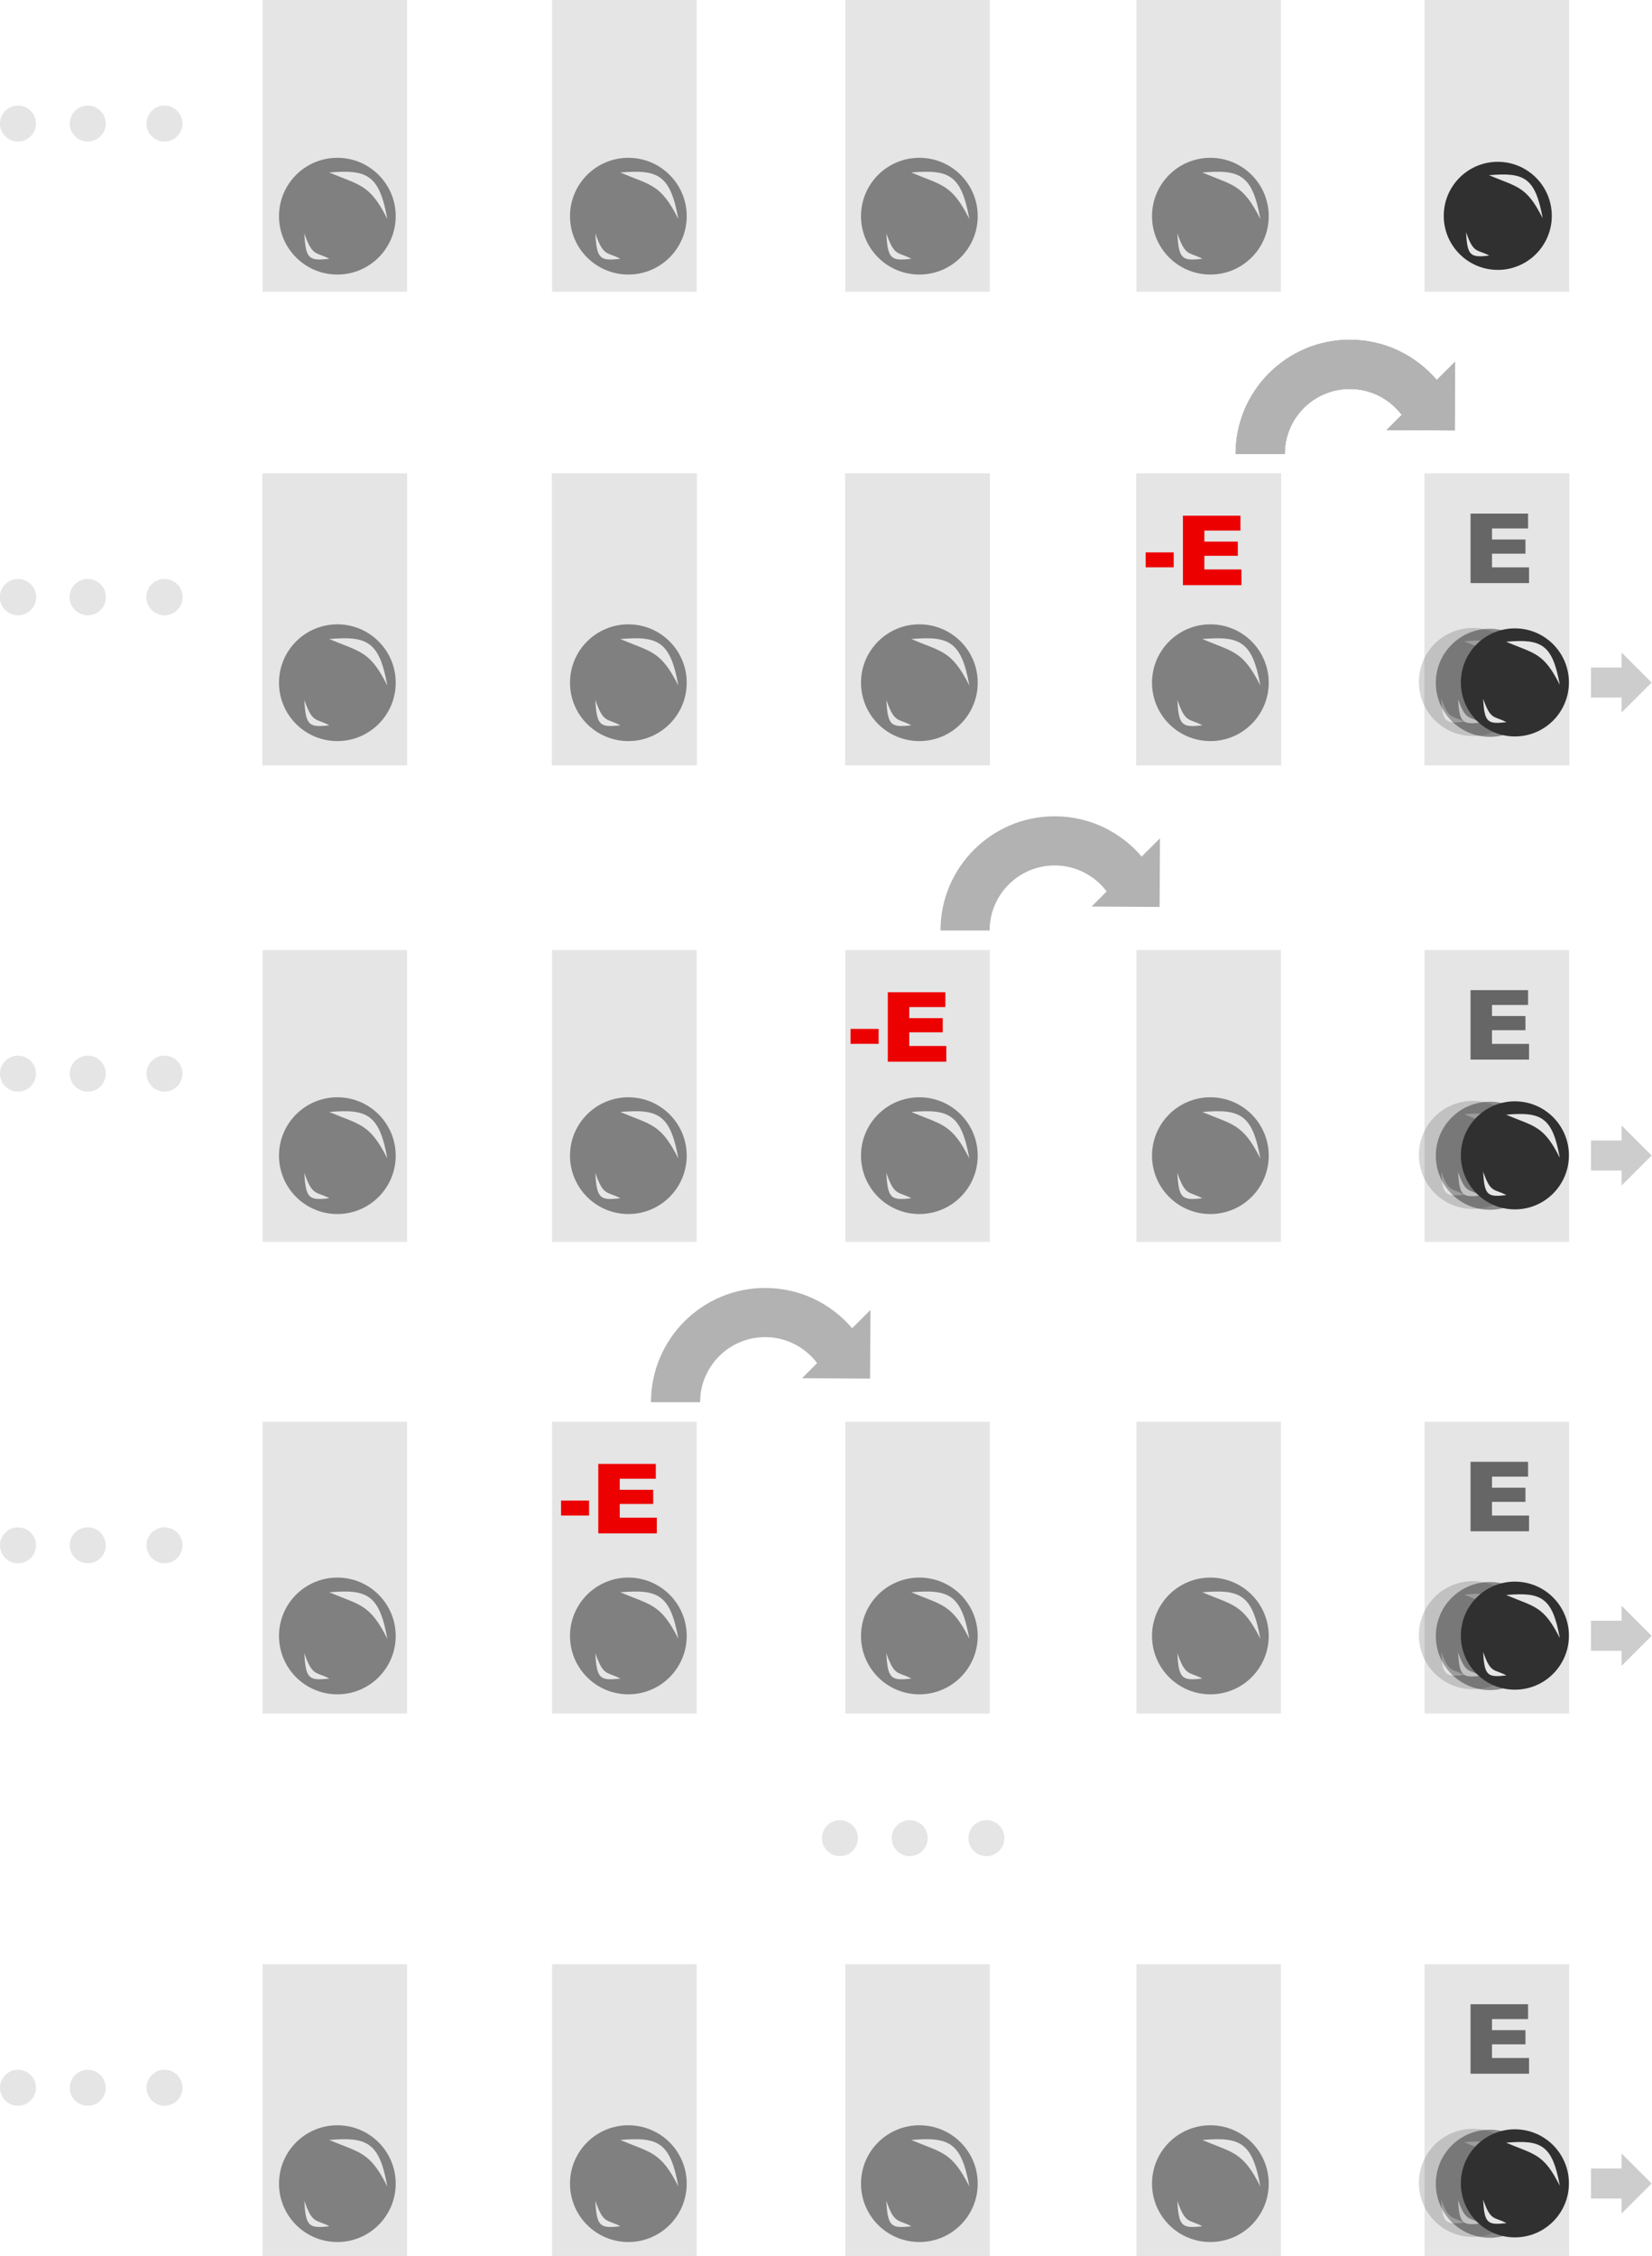 <?xml version="1.0" encoding="UTF-8" standalone="no"?>
<!DOCTYPE svg PUBLIC "-//W3C//DTD SVG 1.1//EN" "http://www.w3.org/Graphics/SVG/1.1/DTD/svg11.dtd">
<svg width="100%" height="100%" viewBox="0 0 1703 2325" version="1.1" xmlns="http://www.w3.org/2000/svg" xmlns:xlink="http://www.w3.org/1999/xlink" xml:space="preserve" xmlns:serif="http://www.serif.com/" style="fill-rule:evenodd;clip-rule:evenodd;stroke-linejoin:round;stroke-miterlimit:2;">
    <g transform="matrix(1,0,0,1,-331.268,-599.406)">
        <g>
            <rect x="1799.8" y="599.406" width="149.021" height="300.681" style="fill:rgb(229,229,229);"/>
            <g transform="matrix(1,0,0,1,-297.058,0)">
                <rect x="1799.8" y="599.406" width="149.021" height="300.681" style="fill:rgb(229,229,229);"/>
            </g>
            <g transform="matrix(1,0,0,1,-597.167,0)">
                <rect x="1799.8" y="599.406" width="149.021" height="300.681" style="fill:rgb(229,229,229);"/>
            </g>
            <g transform="matrix(1,0,0,1,-899.383,0)">
                <rect x="1799.8" y="599.406" width="149.021" height="300.681" style="fill:rgb(229,229,229);"/>
            </g>
            <g transform="matrix(1,0,0,1,-1197.88,0)">
                <rect x="1799.8" y="599.406" width="149.021" height="300.681" style="fill:rgb(229,229,229);"/>
            </g>
            <g transform="matrix(1,0,0,1,-269.915,-303.794)">
                <circle cx="619.728" cy="1030.53" r="18.545" style="fill:rgb(229,229,229);"/>
            </g>
            <g transform="matrix(1,0,0,1,-197.983,-303.794)">
                <circle cx="619.728" cy="1030.53" r="18.545" style="fill:rgb(229,229,229);"/>
            </g>
            <g transform="matrix(1,0,0,1,-118.876,-303.794)">
                <circle cx="619.728" cy="1030.53" r="18.545" style="fill:rgb(229,229,229);"/>
            </g>
        </g>
        <g transform="matrix(1,0,0,1,0,488.041)">
            <rect x="1799.8" y="599.406" width="149.021" height="300.681" style="fill:rgb(229,229,229);"/>
            <g transform="matrix(1,0,0,1,-297.058,0)">
                <rect x="1799.8" y="599.406" width="149.021" height="300.681" style="fill:rgb(229,229,229);"/>
            </g>
            <g transform="matrix(1,0,0,1,-597.167,0)">
                <rect x="1799.8" y="599.406" width="149.021" height="300.681" style="fill:rgb(229,229,229);"/>
            </g>
            <g transform="matrix(1,0,0,1,-899.383,0)">
                <rect x="1799.8" y="599.406" width="149.021" height="300.681" style="fill:rgb(229,229,229);"/>
            </g>
            <g transform="matrix(1,0,0,1,-1197.88,0)">
                <rect x="1799.8" y="599.406" width="149.021" height="300.681" style="fill:rgb(229,229,229);"/>
            </g>
            <g transform="matrix(1,0,0,1,-269.915,-303.794)">
                <circle cx="619.728" cy="1030.53" r="18.545" style="fill:rgb(229,229,229);"/>
            </g>
            <g transform="matrix(1,0,0,1,-197.983,-303.794)">
                <circle cx="619.728" cy="1030.53" r="18.545" style="fill:rgb(229,229,229);"/>
            </g>
            <g transform="matrix(1,0,0,1,-118.876,-303.794)">
                <circle cx="619.728" cy="1030.53" r="18.545" style="fill:rgb(229,229,229);"/>
            </g>
        </g>
        <g transform="matrix(1,0,0,1,936.933,200.97)">
            <g transform="matrix(100,0,0,100,898.492,1150.66)">
                <path d="M0.492,-0.728L0.492,-0L0.291,-0L0.291,-0.477C0.258,-0.452 0.226,-0.432 0.196,-0.417C0.166,-0.402 0.127,-0.387 0.082,-0.373L0.082,-0.536C0.149,-0.558 0.202,-0.584 0.239,-0.615C0.277,-0.645 0.306,-0.683 0.327,-0.728L0.492,-0.728Z" style="fill:rgb(102,102,102);fill-rule:nonzero;"/>
            </g>
        </g>
        <g transform="matrix(1,0,0,1,941.421,49.647)">
            <g transform="matrix(100,0,0,100,898.492,1150.66)">
                <path d="M0.61,-0.547L0.429,-0.519C0.42,-0.542 0.411,-0.558 0.404,-0.567C0.397,-0.576 0.385,-0.585 0.368,-0.594L0.368,-0.453C0.467,-0.426 0.533,-0.398 0.566,-0.369C0.61,-0.33 0.632,-0.28 0.632,-0.219C0.632,-0.184 0.624,-0.151 0.608,-0.122C0.592,-0.092 0.572,-0.067 0.548,-0.047C0.523,-0.028 0.497,-0.013 0.469,-0.004C0.442,0.005 0.408,0.01 0.368,0.012L0.368,0.104L0.296,0.104L0.296,0.012C0.249,0.007 0.21,-0 0.18,-0.011C0.15,-0.023 0.124,-0.038 0.103,-0.058C0.081,-0.078 0.064,-0.099 0.053,-0.122C0.041,-0.145 0.032,-0.173 0.026,-0.206L0.224,-0.229C0.229,-0.196 0.237,-0.173 0.247,-0.159C0.257,-0.144 0.274,-0.132 0.296,-0.121L0.296,-0.293C0.231,-0.311 0.184,-0.327 0.156,-0.34C0.129,-0.354 0.105,-0.375 0.085,-0.405C0.065,-0.434 0.055,-0.47 0.055,-0.512C0.055,-0.57 0.075,-0.619 0.115,-0.657C0.156,-0.696 0.216,-0.718 0.296,-0.722L0.296,-0.771L0.368,-0.771L0.368,-0.722C0.441,-0.718 0.496,-0.7 0.535,-0.67C0.573,-0.64 0.599,-0.599 0.61,-0.547ZM0.296,-0.596C0.276,-0.589 0.261,-0.581 0.253,-0.571C0.245,-0.561 0.241,-0.549 0.241,-0.535C0.241,-0.521 0.245,-0.508 0.253,-0.498C0.261,-0.487 0.276,-0.478 0.296,-0.471L0.296,-0.596ZM0.368,-0.116C0.395,-0.122 0.416,-0.132 0.428,-0.146C0.441,-0.16 0.448,-0.176 0.448,-0.194C0.448,-0.209 0.442,-0.223 0.431,-0.236C0.42,-0.249 0.399,-0.261 0.368,-0.272L0.368,-0.116Z" style="fill:rgb(102,102,102);fill-rule:nonzero;"/>
            </g>
        </g>
        <g transform="matrix(1,0,0,1,611.614,51.809)">
            <g transform="matrix(100,0,0,100,898.492,1150.66)">
                <rect x="0.022" y="-0.338" width="0.289" height="0.154" style="fill:rgb(237,0,0);fill-rule:nonzero;"/>
            </g>
            <g transform="matrix(100,0,0,100,931.793,1150.66)">
                <path d="M0.61,-0.547L0.429,-0.519C0.42,-0.542 0.411,-0.558 0.404,-0.567C0.397,-0.576 0.385,-0.585 0.368,-0.594L0.368,-0.453C0.467,-0.426 0.533,-0.398 0.566,-0.369C0.61,-0.33 0.632,-0.28 0.632,-0.219C0.632,-0.184 0.624,-0.151 0.608,-0.122C0.592,-0.092 0.572,-0.067 0.548,-0.047C0.523,-0.028 0.497,-0.013 0.469,-0.004C0.442,0.005 0.408,0.01 0.368,0.012L0.368,0.104L0.296,0.104L0.296,0.012C0.249,0.007 0.21,-0 0.18,-0.011C0.15,-0.023 0.124,-0.038 0.103,-0.058C0.081,-0.078 0.064,-0.099 0.053,-0.122C0.041,-0.145 0.032,-0.173 0.026,-0.206L0.224,-0.229C0.229,-0.196 0.237,-0.173 0.247,-0.159C0.257,-0.144 0.274,-0.132 0.296,-0.121L0.296,-0.293C0.231,-0.311 0.184,-0.327 0.156,-0.34C0.129,-0.354 0.105,-0.375 0.085,-0.405C0.065,-0.434 0.055,-0.47 0.055,-0.512C0.055,-0.57 0.075,-0.619 0.115,-0.657C0.156,-0.696 0.216,-0.718 0.296,-0.722L0.296,-0.771L0.368,-0.771L0.368,-0.722C0.441,-0.718 0.496,-0.7 0.535,-0.67C0.573,-0.64 0.599,-0.599 0.61,-0.547ZM0.296,-0.596C0.276,-0.589 0.261,-0.581 0.253,-0.571C0.245,-0.561 0.241,-0.549 0.241,-0.535C0.241,-0.521 0.245,-0.508 0.253,-0.498C0.261,-0.487 0.276,-0.478 0.296,-0.471L0.296,-0.596ZM0.368,-0.116C0.395,-0.122 0.416,-0.132 0.428,-0.146C0.441,-0.16 0.448,-0.176 0.448,-0.194C0.448,-0.209 0.442,-0.223 0.431,-0.236C0.42,-0.249 0.399,-0.261 0.368,-0.272L0.368,-0.116Z" style="fill:rgb(237,0,0);fill-rule:nonzero;"/>
            </g>
        </g>
        <g transform="matrix(1,0,0,1,633.586,194.479)">
            <g transform="matrix(100,0,0,100,898.492,1150.66)">
                <path d="M0.623,-0L0.026,-0C0.033,-0.059 0.054,-0.114 0.089,-0.166C0.123,-0.218 0.188,-0.279 0.284,-0.35C0.342,-0.393 0.379,-0.426 0.396,-0.449C0.412,-0.471 0.42,-0.493 0.42,-0.513C0.42,-0.535 0.412,-0.553 0.396,-0.569C0.38,-0.584 0.359,-0.592 0.335,-0.592C0.31,-0.592 0.289,-0.584 0.273,-0.568C0.257,-0.552 0.246,-0.524 0.24,-0.483L0.041,-0.5C0.049,-0.556 0.063,-0.599 0.084,-0.631C0.105,-0.662 0.134,-0.686 0.172,-0.703C0.21,-0.72 0.263,-0.728 0.33,-0.728C0.4,-0.728 0.454,-0.72 0.493,-0.704C0.532,-0.688 0.562,-0.664 0.585,-0.631C0.607,-0.598 0.618,-0.561 0.618,-0.52C0.618,-0.476 0.605,-0.434 0.58,-0.395C0.554,-0.355 0.508,-0.311 0.44,-0.264C0.4,-0.236 0.374,-0.217 0.36,-0.206C0.347,-0.194 0.331,-0.18 0.313,-0.162L0.623,-0.162L0.623,-0Z" style="fill:rgb(102,102,102);fill-rule:nonzero;"/>
            </g>
        </g>
        <g transform="matrix(1,0,0,1,334.832,195.757)">
            <g transform="matrix(100,0,0,100,898.492,1150.66)">
                <path d="M0.234,-0.509L0.046,-0.542C0.062,-0.602 0.092,-0.648 0.136,-0.68C0.18,-0.712 0.243,-0.728 0.325,-0.728C0.418,-0.728 0.486,-0.711 0.527,-0.676C0.569,-0.641 0.59,-0.597 0.59,-0.544C0.59,-0.514 0.581,-0.486 0.564,-0.46C0.548,-0.435 0.522,-0.413 0.488,-0.395C0.515,-0.388 0.537,-0.38 0.551,-0.371C0.575,-0.356 0.594,-0.337 0.607,-0.313C0.62,-0.289 0.626,-0.26 0.626,-0.227C0.626,-0.185 0.616,-0.145 0.594,-0.107C0.572,-0.069 0.541,-0.039 0.5,-0.019C0.458,0.002 0.405,0.012 0.338,0.012C0.273,0.012 0.221,0.005 0.184,-0.011C0.146,-0.026 0.115,-0.048 0.091,-0.078C0.067,-0.107 0.048,-0.144 0.035,-0.189L0.234,-0.215C0.242,-0.175 0.254,-0.148 0.27,-0.132C0.287,-0.117 0.308,-0.109 0.333,-0.109C0.36,-0.109 0.382,-0.119 0.4,-0.138C0.417,-0.158 0.426,-0.184 0.426,-0.216C0.426,-0.25 0.418,-0.275 0.401,-0.293C0.384,-0.312 0.36,-0.321 0.331,-0.321C0.315,-0.321 0.294,-0.317 0.267,-0.309L0.277,-0.451C0.288,-0.45 0.297,-0.449 0.303,-0.449C0.329,-0.449 0.351,-0.457 0.368,-0.474C0.385,-0.49 0.394,-0.51 0.394,-0.533C0.394,-0.555 0.388,-0.572 0.375,-0.585C0.361,-0.598 0.344,-0.604 0.321,-0.604C0.297,-0.604 0.278,-0.597 0.264,-0.583C0.249,-0.569 0.239,-0.544 0.234,-0.509Z" style="fill:rgb(102,102,102);fill-rule:nonzero;"/>
            </g>
        </g>
        <g transform="matrix(1,0,0,1,44.376,195.435)">
            <g transform="matrix(100,0,0,100,898.492,1150.66)">
                <path d="M0.383,-0.134L0.021,-0.134L0.021,-0.297L0.383,-0.728L0.556,-0.728L0.556,-0.288L0.646,-0.288L0.646,-0.134L0.556,-0.134L0.556,-0L0.383,-0L0.383,-0.134ZM0.383,-0.288L0.383,-0.513L0.191,-0.288L0.383,-0.288Z" style="fill:rgb(102,102,102);fill-rule:nonzero;"/>
            </g>
        </g>
        <g transform="matrix(1,0,0,1,-255.593,196.217)">
            <g transform="matrix(100,0,0,100,898.492,1150.66)">
                <path d="M0.122,-0.716L0.594,-0.716L0.594,-0.557L0.274,-0.557L0.257,-0.45C0.279,-0.46 0.301,-0.468 0.323,-0.473C0.344,-0.478 0.366,-0.481 0.387,-0.481C0.458,-0.481 0.516,-0.459 0.561,-0.416C0.606,-0.373 0.628,-0.318 0.628,-0.252C0.628,-0.206 0.616,-0.162 0.594,-0.119C0.571,-0.076 0.538,-0.044 0.496,-0.021C0.454,0.001 0.4,0.012 0.334,0.012C0.287,0.012 0.246,0.008 0.213,-0.001C0.179,-0.01 0.15,-0.024 0.127,-0.041C0.103,-0.059 0.084,-0.079 0.069,-0.102C0.055,-0.124 0.042,-0.152 0.033,-0.186L0.234,-0.208C0.239,-0.175 0.25,-0.151 0.268,-0.134C0.286,-0.117 0.307,-0.109 0.332,-0.109C0.36,-0.109 0.383,-0.119 0.401,-0.14C0.419,-0.161 0.428,-0.193 0.428,-0.234C0.428,-0.277 0.419,-0.308 0.4,-0.328C0.382,-0.348 0.358,-0.358 0.328,-0.358C0.308,-0.358 0.29,-0.353 0.272,-0.344C0.259,-0.337 0.244,-0.325 0.228,-0.307L0.059,-0.331L0.122,-0.716Z" style="fill:rgb(102,102,102);fill-rule:nonzero;"/>
            </g>
        </g>
        <g transform="matrix(0.783,0,0,0.783,1047.79,-423.196)">
            <path d="M930.422,1852.13C914.803,1831.35 889.941,1817.9 861.961,1817.9C814.717,1817.9 776.36,1856.26 776.36,1903.5L776.36,1903.56L711.656,1903.56L711.656,1903.5C711.656,1820.54 779.005,1753.19 861.961,1753.19C907.825,1753.19 948.918,1773.78 976.494,1806.21L1000.63,1782.15L1000.09,1872.51L910.498,1871.99L930.422,1852.13Z" style="fill:rgb(178,178,178);"/>
        </g>
        <g transform="matrix(1,0,0,1,0,488.041)">
            <rect x="1799.8" y="599.406" width="149.021" height="300.681" style="fill:rgb(229,229,229);"/>
            <g transform="matrix(1,0,0,1,-297.058,0)">
                <rect x="1799.8" y="599.406" width="149.021" height="300.681" style="fill:rgb(229,229,229);"/>
            </g>
            <g transform="matrix(1,0,0,1,-597.167,0)">
                <rect x="1799.8" y="599.406" width="149.021" height="300.681" style="fill:rgb(229,229,229);"/>
            </g>
            <g transform="matrix(1,0,0,1,-899.383,0)">
                <rect x="1799.8" y="599.406" width="149.021" height="300.681" style="fill:rgb(229,229,229);"/>
            </g>
            <g transform="matrix(1,0,0,1,-1197.88,0)">
                <rect x="1799.8" y="599.406" width="149.021" height="300.681" style="fill:rgb(229,229,229);"/>
            </g>
            <g transform="matrix(1,0,0,1,-269.915,-303.794)">
                <circle cx="619.728" cy="1030.53" r="18.545" style="fill:rgb(229,229,229);"/>
            </g>
            <g transform="matrix(1,0,0,1,-197.983,-303.794)">
                <circle cx="619.728" cy="1030.53" r="18.545" style="fill:rgb(229,229,229);"/>
            </g>
            <g transform="matrix(1,0,0,1,-118.876,-303.794)">
                <circle cx="619.728" cy="1030.53" r="18.545" style="fill:rgb(229,229,229);"/>
            </g>
        </g>
        <g transform="matrix(1,0,0,1,0,979.125)">
            <rect x="1799.8" y="599.406" width="149.021" height="300.681" style="fill:rgb(229,229,229);"/>
            <g transform="matrix(1,0,0,1,-297.058,0)">
                <rect x="1799.8" y="599.406" width="149.021" height="300.681" style="fill:rgb(229,229,229);"/>
            </g>
            <g transform="matrix(1,0,0,1,-597.167,0)">
                <rect x="1799.8" y="599.406" width="149.021" height="300.681" style="fill:rgb(229,229,229);"/>
            </g>
            <g transform="matrix(1,0,0,1,-899.383,0)">
                <rect x="1799.8" y="599.406" width="149.021" height="300.681" style="fill:rgb(229,229,229);"/>
            </g>
            <g transform="matrix(1,0,0,1,-1197.88,0)">
                <rect x="1799.8" y="599.406" width="149.021" height="300.681" style="fill:rgb(229,229,229);"/>
            </g>
            <g transform="matrix(1,0,0,1,-269.915,-303.794)">
                <circle cx="619.728" cy="1030.53" r="18.545" style="fill:rgb(229,229,229);"/>
            </g>
            <g transform="matrix(1,0,0,1,-197.983,-303.794)">
                <circle cx="619.728" cy="1030.53" r="18.545" style="fill:rgb(229,229,229);"/>
            </g>
            <g transform="matrix(1,0,0,1,-118.876,-303.794)">
                <circle cx="619.728" cy="1030.53" r="18.545" style="fill:rgb(229,229,229);"/>
            </g>
        </g>
        <g transform="matrix(1,0,0,1,936.933,200.97)">
            <g transform="matrix(100,0,0,100,898.492,1150.66)">
                <path d="M0.492,-0.728L0.492,-0L0.291,-0L0.291,-0.477C0.258,-0.452 0.226,-0.432 0.196,-0.417C0.166,-0.402 0.127,-0.387 0.082,-0.373L0.082,-0.536C0.149,-0.558 0.202,-0.584 0.239,-0.615C0.277,-0.645 0.306,-0.683 0.327,-0.728L0.492,-0.728Z" style="fill:rgb(102,102,102);fill-rule:nonzero;"/>
            </g>
        </g>
        <g transform="matrix(1,0,0,1,941.421,49.647)">
            <g transform="matrix(100,0,0,100,898.492,1150.66)">
                <path d="M0.61,-0.547L0.429,-0.519C0.42,-0.542 0.411,-0.558 0.404,-0.567C0.397,-0.576 0.385,-0.585 0.368,-0.594L0.368,-0.453C0.467,-0.426 0.533,-0.398 0.566,-0.369C0.61,-0.33 0.632,-0.28 0.632,-0.219C0.632,-0.184 0.624,-0.151 0.608,-0.122C0.592,-0.092 0.572,-0.067 0.548,-0.047C0.523,-0.028 0.497,-0.013 0.469,-0.004C0.442,0.005 0.408,0.01 0.368,0.012L0.368,0.104L0.296,0.104L0.296,0.012C0.249,0.007 0.21,-0 0.18,-0.011C0.15,-0.023 0.124,-0.038 0.103,-0.058C0.081,-0.078 0.064,-0.099 0.053,-0.122C0.041,-0.145 0.032,-0.173 0.026,-0.206L0.224,-0.229C0.229,-0.196 0.237,-0.173 0.247,-0.159C0.257,-0.144 0.274,-0.132 0.296,-0.121L0.296,-0.293C0.231,-0.311 0.184,-0.327 0.156,-0.34C0.129,-0.354 0.105,-0.375 0.085,-0.405C0.065,-0.434 0.055,-0.47 0.055,-0.512C0.055,-0.57 0.075,-0.619 0.115,-0.657C0.156,-0.696 0.216,-0.718 0.296,-0.722L0.296,-0.771L0.368,-0.771L0.368,-0.722C0.441,-0.718 0.496,-0.7 0.535,-0.67C0.573,-0.64 0.599,-0.599 0.61,-0.547ZM0.296,-0.596C0.276,-0.589 0.261,-0.581 0.253,-0.571C0.245,-0.561 0.241,-0.549 0.241,-0.535C0.241,-0.521 0.245,-0.508 0.253,-0.498C0.261,-0.487 0.276,-0.478 0.296,-0.471L0.296,-0.596ZM0.368,-0.116C0.395,-0.122 0.416,-0.132 0.428,-0.146C0.441,-0.16 0.448,-0.176 0.448,-0.194C0.448,-0.209 0.442,-0.223 0.431,-0.236C0.42,-0.249 0.399,-0.261 0.368,-0.272L0.368,-0.116Z" style="fill:rgb(102,102,102);fill-rule:nonzero;"/>
            </g>
        </g>
        <g transform="matrix(1,0,0,1,941.421,540.73)">
            <g transform="matrix(100,0,0,100,898.492,1150.66)">
                <path d="M0.073,-0.716L0.666,-0.716L0.666,-0.563L0.294,-0.563L0.294,-0.449L0.639,-0.449L0.639,-0.303L0.294,-0.303L0.294,-0.162L0.676,-0.162L0.676,-0L0.073,-0L0.073,-0.716Z" style="fill:rgb(102,102,102);fill-rule:nonzero;"/>
            </g>
        </g>
        <g transform="matrix(1,0,0,1,611.614,51.809)">
            <g transform="matrix(100,0,0,100,898.492,1150.66)">
                <rect x="0.022" y="-0.338" width="0.289" height="0.154" style="fill:rgb(237,0,0);fill-rule:nonzero;"/>
            </g>
            <g transform="matrix(100,0,0,100,931.793,1150.66)">
                <path d="M0.61,-0.547L0.429,-0.519C0.42,-0.542 0.411,-0.558 0.404,-0.567C0.397,-0.576 0.385,-0.585 0.368,-0.594L0.368,-0.453C0.467,-0.426 0.533,-0.398 0.566,-0.369C0.61,-0.33 0.632,-0.28 0.632,-0.219C0.632,-0.184 0.624,-0.151 0.608,-0.122C0.592,-0.092 0.572,-0.067 0.548,-0.047C0.523,-0.028 0.497,-0.013 0.469,-0.004C0.442,0.005 0.408,0.01 0.368,0.012L0.368,0.104L0.296,0.104L0.296,0.012C0.249,0.007 0.21,-0 0.18,-0.011C0.15,-0.023 0.124,-0.038 0.103,-0.058C0.081,-0.078 0.064,-0.099 0.053,-0.122C0.041,-0.145 0.032,-0.173 0.026,-0.206L0.224,-0.229C0.229,-0.196 0.237,-0.173 0.247,-0.159C0.257,-0.144 0.274,-0.132 0.296,-0.121L0.296,-0.293C0.231,-0.311 0.184,-0.327 0.156,-0.34C0.129,-0.354 0.105,-0.375 0.085,-0.405C0.065,-0.434 0.055,-0.47 0.055,-0.512C0.055,-0.57 0.075,-0.619 0.115,-0.657C0.156,-0.696 0.216,-0.718 0.296,-0.722L0.296,-0.771L0.368,-0.771L0.368,-0.722C0.441,-0.718 0.496,-0.7 0.535,-0.67C0.573,-0.64 0.599,-0.599 0.61,-0.547ZM0.296,-0.596C0.276,-0.589 0.261,-0.581 0.253,-0.571C0.245,-0.561 0.241,-0.549 0.241,-0.535C0.241,-0.521 0.245,-0.508 0.253,-0.498C0.261,-0.487 0.276,-0.478 0.296,-0.471L0.296,-0.596ZM0.368,-0.116C0.395,-0.122 0.416,-0.132 0.428,-0.146C0.441,-0.16 0.448,-0.176 0.448,-0.194C0.448,-0.209 0.442,-0.223 0.431,-0.236C0.42,-0.249 0.399,-0.261 0.368,-0.272L0.368,-0.116Z" style="fill:rgb(237,0,0);fill-rule:nonzero;"/>
            </g>
        </g>
        <g transform="matrix(1,0,0,1,307.395,542.893)">
            <g transform="matrix(100,0,0,100,898.492,1150.66)">
                <rect x="0.022" y="-0.338" width="0.289" height="0.154" style="fill:rgb(237,0,0);fill-rule:nonzero;"/>
            </g>
            <g transform="matrix(100,0,0,100,931.793,1150.66)">
                <path d="M0.073,-0.716L0.666,-0.716L0.666,-0.563L0.294,-0.563L0.294,-0.449L0.639,-0.449L0.639,-0.303L0.294,-0.303L0.294,-0.162L0.676,-0.162L0.676,-0L0.073,-0L0.073,-0.716Z" style="fill:rgb(237,0,0);fill-rule:nonzero;"/>
            </g>
        </g>
        <g transform="matrix(1,0,0,1,633.586,194.479)">
            <g transform="matrix(100,0,0,100,898.492,1150.66)">
                <path d="M0.623,-0L0.026,-0C0.033,-0.059 0.054,-0.114 0.089,-0.166C0.123,-0.218 0.188,-0.279 0.284,-0.35C0.342,-0.393 0.379,-0.426 0.396,-0.449C0.412,-0.471 0.42,-0.493 0.42,-0.513C0.42,-0.535 0.412,-0.553 0.396,-0.569C0.38,-0.584 0.359,-0.592 0.335,-0.592C0.31,-0.592 0.289,-0.584 0.273,-0.568C0.257,-0.552 0.246,-0.524 0.24,-0.483L0.041,-0.5C0.049,-0.556 0.063,-0.599 0.084,-0.631C0.105,-0.662 0.134,-0.686 0.172,-0.703C0.21,-0.72 0.263,-0.728 0.33,-0.728C0.4,-0.728 0.454,-0.72 0.493,-0.704C0.532,-0.688 0.562,-0.664 0.585,-0.631C0.607,-0.598 0.618,-0.561 0.618,-0.52C0.618,-0.476 0.605,-0.434 0.58,-0.395C0.554,-0.355 0.508,-0.311 0.44,-0.264C0.4,-0.236 0.374,-0.217 0.36,-0.206C0.347,-0.194 0.331,-0.18 0.313,-0.162L0.623,-0.162L0.623,-0Z" style="fill:rgb(102,102,102);fill-rule:nonzero;"/>
            </g>
        </g>
        <g transform="matrix(1,0,0,1,334.832,195.757)">
            <g transform="matrix(100,0,0,100,898.492,1150.66)">
                <path d="M0.234,-0.509L0.046,-0.542C0.062,-0.602 0.092,-0.648 0.136,-0.68C0.18,-0.712 0.243,-0.728 0.325,-0.728C0.418,-0.728 0.486,-0.711 0.527,-0.676C0.569,-0.641 0.59,-0.597 0.59,-0.544C0.59,-0.514 0.581,-0.486 0.564,-0.46C0.548,-0.435 0.522,-0.413 0.488,-0.395C0.515,-0.388 0.537,-0.38 0.551,-0.371C0.575,-0.356 0.594,-0.337 0.607,-0.313C0.62,-0.289 0.626,-0.26 0.626,-0.227C0.626,-0.185 0.616,-0.145 0.594,-0.107C0.572,-0.069 0.541,-0.039 0.5,-0.019C0.458,0.002 0.405,0.012 0.338,0.012C0.273,0.012 0.221,0.005 0.184,-0.011C0.146,-0.026 0.115,-0.048 0.091,-0.078C0.067,-0.107 0.048,-0.144 0.035,-0.189L0.234,-0.215C0.242,-0.175 0.254,-0.148 0.27,-0.132C0.287,-0.117 0.308,-0.109 0.333,-0.109C0.36,-0.109 0.382,-0.119 0.4,-0.138C0.417,-0.158 0.426,-0.184 0.426,-0.216C0.426,-0.25 0.418,-0.275 0.401,-0.293C0.384,-0.312 0.36,-0.321 0.331,-0.321C0.315,-0.321 0.294,-0.317 0.267,-0.309L0.277,-0.451C0.288,-0.45 0.297,-0.449 0.303,-0.449C0.329,-0.449 0.351,-0.457 0.368,-0.474C0.385,-0.49 0.394,-0.51 0.394,-0.533C0.394,-0.555 0.388,-0.572 0.375,-0.585C0.361,-0.598 0.344,-0.604 0.321,-0.604C0.297,-0.604 0.278,-0.597 0.264,-0.583C0.249,-0.569 0.239,-0.544 0.234,-0.509Z" style="fill:rgb(102,102,102);fill-rule:nonzero;"/>
            </g>
        </g>
        <g transform="matrix(1,0,0,1,44.376,195.435)">
            <g transform="matrix(100,0,0,100,898.492,1150.66)">
                <path d="M0.383,-0.134L0.021,-0.134L0.021,-0.297L0.383,-0.728L0.556,-0.728L0.556,-0.288L0.646,-0.288L0.646,-0.134L0.556,-0.134L0.556,-0L0.383,-0L0.383,-0.134ZM0.383,-0.288L0.383,-0.513L0.191,-0.288L0.383,-0.288Z" style="fill:rgb(102,102,102);fill-rule:nonzero;"/>
            </g>
        </g>
        <g transform="matrix(1,0,0,1,-255.593,196.217)">
            <g transform="matrix(100,0,0,100,898.492,1150.66)">
                <path d="M0.122,-0.716L0.594,-0.716L0.594,-0.557L0.274,-0.557L0.257,-0.45C0.279,-0.46 0.301,-0.468 0.323,-0.473C0.344,-0.478 0.366,-0.481 0.387,-0.481C0.458,-0.481 0.516,-0.459 0.561,-0.416C0.606,-0.373 0.628,-0.318 0.628,-0.252C0.628,-0.206 0.616,-0.162 0.594,-0.119C0.571,-0.076 0.538,-0.044 0.496,-0.021C0.454,0.001 0.4,0.012 0.334,0.012C0.287,0.012 0.246,0.008 0.213,-0.001C0.179,-0.01 0.15,-0.024 0.127,-0.041C0.103,-0.059 0.084,-0.079 0.069,-0.102C0.055,-0.124 0.042,-0.152 0.033,-0.186L0.234,-0.208C0.239,-0.175 0.25,-0.151 0.268,-0.134C0.286,-0.117 0.307,-0.109 0.332,-0.109C0.36,-0.109 0.383,-0.119 0.401,-0.14C0.419,-0.161 0.428,-0.193 0.428,-0.234C0.428,-0.277 0.419,-0.308 0.4,-0.328C0.382,-0.348 0.358,-0.358 0.328,-0.358C0.308,-0.358 0.29,-0.353 0.272,-0.344C0.259,-0.337 0.244,-0.325 0.228,-0.307L0.059,-0.331L0.122,-0.716Z" style="fill:rgb(102,102,102);fill-rule:nonzero;"/>
            </g>
        </g>
        <g transform="matrix(0.783,0,0,0.783,1047.79,-423.196)">
            <path d="M930.422,1852.13C914.803,1831.35 889.941,1817.9 861.961,1817.9C814.717,1817.9 776.36,1856.26 776.36,1903.5L776.36,1903.56L711.656,1903.56L711.656,1903.5C711.656,1820.54 779.005,1753.19 861.961,1753.19C907.825,1753.19 948.918,1773.78 976.494,1806.21L1000.63,1782.15L1000.09,1872.51L910.498,1871.99L930.422,1852.13Z" style="fill:rgb(178,178,178);"/>
        </g>
        <g transform="matrix(0.783,0,0,0.783,743.573,67.888)">
            <path d="M930.422,1852.13C914.803,1831.35 889.941,1817.9 861.961,1817.9C814.717,1817.9 776.36,1856.26 776.36,1903.5L776.36,1903.56L711.656,1903.56L711.656,1903.5C711.656,1820.54 779.005,1753.19 861.961,1753.19C907.825,1753.19 948.918,1773.78 976.494,1806.21L1000.63,1782.15L1000.09,1872.51L910.498,1871.99L930.422,1852.13Z" style="fill:rgb(178,178,178);"/>
        </g>
        <g transform="matrix(1,0,0,1,0,488.041)">
            <rect x="1799.8" y="599.406" width="149.021" height="300.681" style="fill:rgb(229,229,229);"/>
            <g transform="matrix(1,0,0,1,-297.058,0)">
                <rect x="1799.8" y="599.406" width="149.021" height="300.681" style="fill:rgb(229,229,229);"/>
            </g>
            <g transform="matrix(1,0,0,1,-597.167,0)">
                <rect x="1799.8" y="599.406" width="149.021" height="300.681" style="fill:rgb(229,229,229);"/>
            </g>
            <g transform="matrix(1,0,0,1,-899.383,0)">
                <rect x="1799.8" y="599.406" width="149.021" height="300.681" style="fill:rgb(229,229,229);"/>
            </g>
            <g transform="matrix(1,0,0,1,-1197.88,0)">
                <rect x="1799.8" y="599.406" width="149.021" height="300.681" style="fill:rgb(229,229,229);"/>
            </g>
            <g transform="matrix(1,0,0,1,-269.915,-303.794)">
                <circle cx="619.728" cy="1030.53" r="18.545" style="fill:rgb(229,229,229);"/>
            </g>
            <g transform="matrix(1,0,0,1,-197.983,-303.794)">
                <circle cx="619.728" cy="1030.53" r="18.545" style="fill:rgb(229,229,229);"/>
            </g>
            <g transform="matrix(1,0,0,1,-118.876,-303.794)">
                <circle cx="619.728" cy="1030.53" r="18.545" style="fill:rgb(229,229,229);"/>
            </g>
        </g>
        <g transform="matrix(1,0,0,1,0,1465.2)">
            <rect x="1799.8" y="599.406" width="149.021" height="300.681" style="fill:rgb(229,229,229);"/>
            <g transform="matrix(1,0,0,1,-297.058,0)">
                <rect x="1799.8" y="599.406" width="149.021" height="300.681" style="fill:rgb(229,229,229);"/>
            </g>
            <g transform="matrix(1,0,0,1,-597.167,0)">
                <rect x="1799.8" y="599.406" width="149.021" height="300.681" style="fill:rgb(229,229,229);"/>
            </g>
            <g transform="matrix(1,0,0,1,-899.383,0)">
                <rect x="1799.8" y="599.406" width="149.021" height="300.681" style="fill:rgb(229,229,229);"/>
            </g>
            <g transform="matrix(1,0,0,1,-1197.88,0)">
                <rect x="1799.8" y="599.406" width="149.021" height="300.681" style="fill:rgb(229,229,229);"/>
            </g>
            <g transform="matrix(1,0,0,1,-269.915,-303.794)">
                <circle cx="619.728" cy="1030.53" r="18.545" style="fill:rgb(229,229,229);"/>
            </g>
            <g transform="matrix(1,0,0,1,-197.983,-303.794)">
                <circle cx="619.728" cy="1030.53" r="18.545" style="fill:rgb(229,229,229);"/>
            </g>
            <g transform="matrix(1,0,0,1,-118.876,-303.794)">
                <circle cx="619.728" cy="1030.53" r="18.545" style="fill:rgb(229,229,229);"/>
            </g>
        </g>
        <g transform="matrix(1,0,0,1,0,2024.23)">
            <rect x="1799.8" y="599.406" width="149.021" height="300.681" style="fill:rgb(229,229,229);"/>
            <g transform="matrix(1,0,0,1,-297.058,0)">
                <rect x="1799.8" y="599.406" width="149.021" height="300.681" style="fill:rgb(229,229,229);"/>
            </g>
            <g transform="matrix(1,0,0,1,-597.167,0)">
                <rect x="1799.8" y="599.406" width="149.021" height="300.681" style="fill:rgb(229,229,229);"/>
            </g>
            <g transform="matrix(1,0,0,1,-899.383,0)">
                <rect x="1799.8" y="599.406" width="149.021" height="300.681" style="fill:rgb(229,229,229);"/>
            </g>
            <g transform="matrix(1,0,0,1,-1197.88,0)">
                <rect x="1799.8" y="599.406" width="149.021" height="300.681" style="fill:rgb(229,229,229);"/>
            </g>
            <g transform="matrix(1,0,0,1,-269.915,-303.794)">
                <circle cx="619.728" cy="1030.53" r="18.545" style="fill:rgb(229,229,229);"/>
            </g>
            <g transform="matrix(1,0,0,1,-197.983,-303.794)">
                <circle cx="619.728" cy="1030.53" r="18.545" style="fill:rgb(229,229,229);"/>
            </g>
            <g transform="matrix(1,0,0,1,-118.876,-303.794)">
                <circle cx="619.728" cy="1030.53" r="18.545" style="fill:rgb(229,229,229);"/>
            </g>
        </g>
        <g transform="matrix(1,0,0,1,941.421,49.647)">
            <g transform="matrix(100,0,0,100,898.492,1150.66)">
                <path d="M0.073,-0.716L0.666,-0.716L0.666,-0.563L0.294,-0.563L0.294,-0.449L0.639,-0.449L0.639,-0.303L0.294,-0.303L0.294,-0.162L0.676,-0.162L0.676,-0L0.073,-0L0.073,-0.716Z" style="fill:rgb(102,102,102);fill-rule:nonzero;"/>
            </g>
        </g>
        <g transform="matrix(1,0,0,1,941.421,1026.81)">
            <g transform="matrix(100,0,0,100,898.492,1150.66)">
                <path d="M0.073,-0.716L0.666,-0.716L0.666,-0.563L0.294,-0.563L0.294,-0.449L0.639,-0.449L0.639,-0.303L0.294,-0.303L0.294,-0.162L0.676,-0.162L0.676,-0L0.073,-0L0.073,-0.716Z" style="fill:rgb(102,102,102);fill-rule:nonzero;"/>
            </g>
        </g>
        <g transform="matrix(1,0,0,1,941.421,1585.83)">
            <g transform="matrix(100,0,0,100,898.492,1150.66)">
                <path d="M0.073,-0.716L0.666,-0.716L0.666,-0.563L0.294,-0.563L0.294,-0.449L0.639,-0.449L0.639,-0.303L0.294,-0.303L0.294,-0.162L0.676,-0.162L0.676,-0L0.073,-0L0.073,-0.716Z" style="fill:rgb(102,102,102);fill-rule:nonzero;"/>
            </g>
        </g>
        <g transform="matrix(1,0,0,1,611.614,51.809)">
            <g transform="matrix(100,0,0,100,898.492,1150.66)">
                <rect x="0.022" y="-0.338" width="0.289" height="0.154" style="fill:rgb(237,0,0);fill-rule:nonzero;"/>
            </g>
            <g transform="matrix(100,0,0,100,931.793,1150.66)">
                <path d="M0.073,-0.716L0.666,-0.716L0.666,-0.563L0.294,-0.563L0.294,-0.449L0.639,-0.449L0.639,-0.303L0.294,-0.303L0.294,-0.162L0.676,-0.162L0.676,-0L0.073,-0L0.073,-0.716Z" style="fill:rgb(237,0,0);fill-rule:nonzero;"/>
            </g>
        </g>
        <g transform="matrix(1,0,0,1,8.934,1028.97)">
            <g transform="matrix(100,0,0,100,898.492,1150.66)">
                <rect x="0.022" y="-0.338" width="0.289" height="0.154" style="fill:rgb(237,0,0);fill-rule:nonzero;"/>
            </g>
            <g transform="matrix(100,0,0,100,931.793,1150.66)">
                <path d="M0.073,-0.716L0.666,-0.716L0.666,-0.563L0.294,-0.563L0.294,-0.449L0.639,-0.449L0.639,-0.303L0.294,-0.303L0.294,-0.162L0.676,-0.162L0.676,-0L0.073,-0L0.073,-0.716Z" style="fill:rgb(237,0,0);fill-rule:nonzero;"/>
            </g>
        </g>
        <g transform="matrix(0.783,0,0,0.783,1047.79,-423.196)">
            <path d="M930.422,1852.13C914.803,1831.35 889.941,1817.9 861.961,1817.9C814.717,1817.9 776.36,1856.26 776.36,1903.5L776.36,1903.56L711.656,1903.56L711.656,1903.5C711.656,1820.54 779.005,1753.19 861.961,1753.19C907.825,1753.19 948.918,1773.78 976.494,1806.21L1000.63,1782.15L1000.09,1872.51L910.498,1871.99L930.422,1852.13Z" style="fill:rgb(178,178,178);"/>
        </g>
        <g transform="matrix(0.783,0,0,0.783,445.112,553.968)">
            <path d="M930.422,1852.13C914.803,1831.35 889.941,1817.9 861.961,1817.9C814.717,1817.9 776.36,1856.26 776.36,1903.5L776.36,1903.56L711.656,1903.56L711.656,1903.5C711.656,1820.54 779.005,1753.19 861.961,1753.19C907.825,1753.19 948.918,1773.78 976.494,1806.21L1000.63,1782.15L1000.09,1872.51L910.498,1871.99L930.422,1852.13Z" style="fill:rgb(178,178,178);"/>
        </g>
        <g transform="matrix(1,0,0,1,577.401,1463.18)">
            <circle cx="619.728" cy="1030.53" r="18.545" style="fill:rgb(229,229,229);"/>
        </g>
        <g transform="matrix(1,0,0,1,649.332,1463.18)">
            <circle cx="619.728" cy="1030.53" r="18.545" style="fill:rgb(229,229,229);"/>
        </g>
        <g transform="matrix(1,0,0,1,728.439,1463.18)">
            <circle cx="619.728" cy="1030.53" r="18.545" style="fill:rgb(229,229,229);"/>
        </g>
        <g transform="matrix(-2.798,-3.42602e-16,3.42602e-16,-2.798,4404.63,5748.32)">
            <g transform="matrix(0.133,0,0,0.133,764.267,1700.8)">
                <circle cx="1050.51" cy="450.442" r="149.643" style="fill:rgb(48,48,48);"/>
            </g>
            <g transform="matrix(0.052,0,0,0.056,860.173,1695.82)">
                <path d="M902.403,897.231C1035.91,883.061 1058.64,894.047 1067.3,1051.47C1014,907.961 990.206,940.46 902.403,897.231Z" style="fill:rgb(230,230,230);"/>
            </g>
            <g transform="matrix(-0.12,1.47308e-17,-1.2614e-17,-0.103,1015.51,1868.1)">
                <path d="M902.403,897.231C1010.32,886.309 1044.67,905.164 1067.3,1051.47C1017.44,935.635 990.206,940.46 902.403,897.231Z" style="fill:rgb(230,230,230);"/>
            </g>
        </g>
        <g transform="matrix(-0.402,-4.9183e-17,4.9183e-17,-0.402,2001.31,1003.27)">
            <circle cx="1050.51" cy="450.442" r="149.643" style="fill:rgb(128,128,128);"/>
            <g transform="matrix(0.389,0,0,0.422,719.978,-37.384)">
                <path d="M902.403,897.231C1035.91,883.061 1058.64,894.047 1067.3,1051.47C1014,907.961 990.206,940.46 902.403,897.231Z" style="fill:rgb(230,230,230);"/>
            </g>
            <g transform="matrix(-0.903,1.10585e-16,-9.46947e-17,-0.773,1886.1,1255.94)">
                <path d="M902.403,897.231C1010.32,886.309 1044.67,905.164 1067.3,1051.47C1017.44,935.635 990.206,940.46 902.403,897.231Z" style="fill:rgb(230,230,230);"/>
            </g>
        </g>
        <g transform="matrix(-0.402,-4.9183e-17,4.9183e-17,-0.402,1701.32,1003.27)">
            <circle cx="1050.51" cy="450.442" r="149.643" style="fill:rgb(128,128,128);"/>
            <g transform="matrix(0.389,0,0,0.422,719.978,-37.384)">
                <path d="M902.403,897.231C1035.91,883.061 1058.64,894.047 1067.3,1051.47C1014,907.961 990.206,940.46 902.403,897.231Z" style="fill:rgb(230,230,230);"/>
            </g>
            <g transform="matrix(-0.903,1.10585e-16,-9.46947e-17,-0.773,1886.1,1255.94)">
                <path d="M902.403,897.231C1010.32,886.309 1044.67,905.164 1067.3,1051.47C1017.44,935.635 990.206,940.46 902.403,897.231Z" style="fill:rgb(230,230,230);"/>
            </g>
        </g>
        <g transform="matrix(-0.402,-4.9183e-17,4.9183e-17,-0.402,1401.33,1003.27)">
            <circle cx="1050.51" cy="450.442" r="149.643" style="fill:rgb(128,128,128);"/>
            <g transform="matrix(0.389,0,0,0.422,719.978,-37.384)">
                <path d="M902.403,897.231C1035.91,883.061 1058.64,894.047 1067.3,1051.47C1014,907.961 990.206,940.46 902.403,897.231Z" style="fill:rgb(230,230,230);"/>
            </g>
            <g transform="matrix(-0.903,1.10585e-16,-9.46947e-17,-0.773,1886.1,1255.94)">
                <path d="M902.403,897.231C1010.32,886.309 1044.67,905.164 1067.3,1051.47C1017.44,935.635 990.206,940.46 902.403,897.231Z" style="fill:rgb(230,230,230);"/>
            </g>
        </g>
        <g transform="matrix(-0.402,-4.9183e-17,4.9183e-17,-0.402,1101.34,1003.27)">
            <circle cx="1050.51" cy="450.442" r="149.643" style="fill:rgb(128,128,128);"/>
            <g transform="matrix(0.389,0,0,0.422,719.978,-37.384)">
                <path d="M902.403,897.231C1035.91,883.061 1058.64,894.047 1067.3,1051.47C1014,907.961 990.206,940.46 902.403,897.231Z" style="fill:rgb(230,230,230);"/>
            </g>
            <g transform="matrix(-0.903,1.10585e-16,-9.46947e-17,-0.773,1886.1,1255.94)">
                <path d="M902.403,897.231C1010.32,886.309 1044.67,905.164 1067.3,1051.47C1017.44,935.635 990.206,940.46 902.403,897.231Z" style="fill:rgb(230,230,230);"/>
            </g>
        </g>
        <g>
            <g transform="matrix(-0.402,-4.9183e-17,4.9183e-17,-0.402,2001.31,1484.06)">
                <circle cx="1050.51" cy="450.442" r="149.643" style="fill:rgb(128,128,128);"/>
                <g transform="matrix(0.389,0,0,0.422,719.978,-37.384)">
                    <path d="M902.403,897.231C1035.91,883.061 1058.64,894.047 1067.3,1051.47C1014,907.961 990.206,940.46 902.403,897.231Z" style="fill:rgb(230,230,230);"/>
                </g>
                <g transform="matrix(-0.903,1.10585e-16,-9.46947e-17,-0.773,1886.1,1255.94)">
                    <path d="M902.403,897.231C1010.32,886.309 1044.67,905.164 1067.3,1051.47C1017.44,935.635 990.206,940.46 902.403,897.231Z" style="fill:rgb(230,230,230);"/>
                </g>
            </g>
            <g transform="matrix(-0.402,-4.9183e-17,4.9183e-17,-0.402,1701.32,1484.06)">
                <circle cx="1050.51" cy="450.442" r="149.643" style="fill:rgb(128,128,128);"/>
                <g transform="matrix(0.389,0,0,0.422,719.978,-37.384)">
                    <path d="M902.403,897.231C1035.91,883.061 1058.64,894.047 1067.3,1051.47C1014,907.961 990.206,940.46 902.403,897.231Z" style="fill:rgb(230,230,230);"/>
                </g>
                <g transform="matrix(-0.903,1.10585e-16,-9.46947e-17,-0.773,1886.1,1255.94)">
                    <path d="M902.403,897.231C1010.32,886.309 1044.67,905.164 1067.3,1051.47C1017.44,935.635 990.206,940.46 902.403,897.231Z" style="fill:rgb(230,230,230);"/>
                </g>
            </g>
            <g transform="matrix(-0.402,-4.9183e-17,4.9183e-17,-0.402,1401.33,1484.06)">
                <circle cx="1050.51" cy="450.442" r="149.643" style="fill:rgb(128,128,128);"/>
                <g transform="matrix(0.389,0,0,0.422,719.978,-37.384)">
                    <path d="M902.403,897.231C1035.91,883.061 1058.64,894.047 1067.3,1051.47C1014,907.961 990.206,940.46 902.403,897.231Z" style="fill:rgb(230,230,230);"/>
                </g>
                <g transform="matrix(-0.903,1.10585e-16,-9.46947e-17,-0.773,1886.1,1255.94)">
                    <path d="M902.403,897.231C1010.32,886.309 1044.67,905.164 1067.3,1051.47C1017.44,935.635 990.206,940.46 902.403,897.231Z" style="fill:rgb(230,230,230);"/>
                </g>
            </g>
            <g transform="matrix(-0.402,-4.9183e-17,4.9183e-17,-0.402,1101.34,1484.06)">
                <circle cx="1050.51" cy="450.442" r="149.643" style="fill:rgb(128,128,128);"/>
                <g transform="matrix(0.389,0,0,0.422,719.978,-37.384)">
                    <path d="M902.403,897.231C1035.91,883.061 1058.64,894.047 1067.3,1051.47C1014,907.961 990.206,940.46 902.403,897.231Z" style="fill:rgb(230,230,230);"/>
                </g>
                <g transform="matrix(-0.903,1.10585e-16,-9.46947e-17,-0.773,1886.1,1255.94)">
                    <path d="M902.403,897.231C1010.32,886.309 1044.67,905.164 1067.3,1051.47C1017.44,935.635 990.206,940.46 902.403,897.231Z" style="fill:rgb(230,230,230);"/>
                </g>
            </g>
            <g transform="matrix(1,0,0,1,-177.899,123.224)">
                <g transform="matrix(-2.798,-3.42602e-16,3.42602e-16,-2.798,4574.34,6106.32)">
                    <g opacity="0.5">
                        <g transform="matrix(0.133,0,0,0.133,764.267,1700.8)">
                            <circle cx="1050.51" cy="450.442" r="149.643" style="fill:rgb(48,48,48);"/>
                        </g>
                        <g transform="matrix(0.052,0,0,0.056,860.173,1695.82)">
                            <path d="M902.403,897.231C1035.91,883.061 1058.64,894.047 1067.3,1051.47C1014,907.961 990.206,940.46 902.403,897.231Z" style="fill:rgb(230,230,230);"/>
                        </g>
                        <g transform="matrix(-0.12,1.47308e-17,-1.2614e-17,-0.103,1015.51,1868.1)">
                            <path d="M902.403,897.231C1010.32,886.309 1044.67,905.164 1067.3,1051.47C1017.44,935.635 990.206,940.46 902.403,897.231Z" style="fill:rgb(230,230,230);"/>
                        </g>
                    </g>
                </g>
                <g transform="matrix(-2.798,-3.42602e-16,3.42602e-16,-2.798,4556.89,6105.45)">
                    <g opacity="0.2">
                        <g transform="matrix(0.133,0,0,0.133,764.267,1700.8)">
                            <circle cx="1050.51" cy="450.442" r="149.643" style="fill:rgb(48,48,48);"/>
                        </g>
                        <g transform="matrix(0.052,0,0,0.056,860.173,1695.82)">
                            <path d="M902.403,897.231C1035.91,883.061 1058.64,894.047 1067.3,1051.47C1014,907.961 990.206,940.46 902.403,897.231Z" style="fill:rgb(230,230,230);"/>
                        </g>
                        <g transform="matrix(-0.12,1.47308e-17,-1.2614e-17,-0.103,1015.51,1868.1)">
                            <path d="M902.403,897.231C1010.32,886.309 1044.67,905.164 1067.3,1051.47C1017.44,935.635 990.206,940.46 902.403,897.231Z" style="fill:rgb(230,230,230);"/>
                        </g>
                    </g>
                </g>
                <g transform="matrix(-2.798,-3.42602e-16,3.42602e-16,-2.798,4600.17,6105.91)">
                    <g transform="matrix(0.133,0,0,0.133,764.267,1700.8)">
                        <circle cx="1050.51" cy="450.442" r="149.643" style="fill:rgb(48,48,48);"/>
                    </g>
                    <g transform="matrix(0.052,0,0,0.056,860.173,1695.82)">
                        <path d="M902.403,897.231C1035.91,883.061 1058.64,894.047 1067.3,1051.47C1014,907.961 990.206,940.46 902.403,897.231Z" style="fill:rgb(230,230,230);"/>
                    </g>
                    <g transform="matrix(-0.12,1.47308e-17,-1.2614e-17,-0.103,1015.51,1868.1)">
                        <path d="M902.403,897.231C1010.32,886.309 1044.67,905.164 1067.3,1051.47C1017.44,935.635 990.206,940.46 902.403,897.231Z" style="fill:rgb(230,230,230);"/>
                    </g>
                </g>
                <g transform="matrix(0.49,6.00231e-17,6.00231e-17,-0.49,1868.76,1978.48)">
                    <path d="M572.441,1598.77L636.883,1598.77L636.883,1567.19L700.057,1630.36L636.883,1693.53L636.883,1661.95L572.441,1661.95L572.441,1598.77Z" style="fill:rgb(205,205,205);"/>
                </g>
            </g>
        </g>
        <g transform="matrix(1,0,0,1,0,487.395)">
            <g transform="matrix(-0.402,-4.9183e-17,4.9183e-17,-0.402,2001.31,1484.06)">
                <circle cx="1050.51" cy="450.442" r="149.643" style="fill:rgb(128,128,128);"/>
                <g transform="matrix(0.389,0,0,0.422,719.978,-37.384)">
                    <path d="M902.403,897.231C1035.91,883.061 1058.64,894.047 1067.3,1051.47C1014,907.961 990.206,940.46 902.403,897.231Z" style="fill:rgb(230,230,230);"/>
                </g>
                <g transform="matrix(-0.903,1.10585e-16,-9.46947e-17,-0.773,1886.1,1255.94)">
                    <path d="M902.403,897.231C1010.32,886.309 1044.67,905.164 1067.3,1051.47C1017.44,935.635 990.206,940.46 902.403,897.231Z" style="fill:rgb(230,230,230);"/>
                </g>
            </g>
            <g transform="matrix(-0.402,-4.9183e-17,4.9183e-17,-0.402,1701.32,1484.06)">
                <circle cx="1050.51" cy="450.442" r="149.643" style="fill:rgb(128,128,128);"/>
                <g transform="matrix(0.389,0,0,0.422,719.978,-37.384)">
                    <path d="M902.403,897.231C1035.91,883.061 1058.64,894.047 1067.3,1051.47C1014,907.961 990.206,940.46 902.403,897.231Z" style="fill:rgb(230,230,230);"/>
                </g>
                <g transform="matrix(-0.903,1.10585e-16,-9.46947e-17,-0.773,1886.1,1255.94)">
                    <path d="M902.403,897.231C1010.32,886.309 1044.67,905.164 1067.3,1051.47C1017.44,935.635 990.206,940.46 902.403,897.231Z" style="fill:rgb(230,230,230);"/>
                </g>
            </g>
            <g transform="matrix(-0.402,-4.9183e-17,4.9183e-17,-0.402,1401.33,1484.06)">
                <circle cx="1050.51" cy="450.442" r="149.643" style="fill:rgb(128,128,128);"/>
                <g transform="matrix(0.389,0,0,0.422,719.978,-37.384)">
                    <path d="M902.403,897.231C1035.91,883.061 1058.64,894.047 1067.3,1051.47C1014,907.961 990.206,940.46 902.403,897.231Z" style="fill:rgb(230,230,230);"/>
                </g>
                <g transform="matrix(-0.903,1.10585e-16,-9.46947e-17,-0.773,1886.1,1255.94)">
                    <path d="M902.403,897.231C1010.32,886.309 1044.67,905.164 1067.3,1051.47C1017.44,935.635 990.206,940.46 902.403,897.231Z" style="fill:rgb(230,230,230);"/>
                </g>
            </g>
            <g transform="matrix(-0.402,-4.9183e-17,4.9183e-17,-0.402,1101.34,1484.06)">
                <circle cx="1050.51" cy="450.442" r="149.643" style="fill:rgb(128,128,128);"/>
                <g transform="matrix(0.389,0,0,0.422,719.978,-37.384)">
                    <path d="M902.403,897.231C1035.91,883.061 1058.64,894.047 1067.3,1051.47C1014,907.961 990.206,940.46 902.403,897.231Z" style="fill:rgb(230,230,230);"/>
                </g>
                <g transform="matrix(-0.903,1.10585e-16,-9.46947e-17,-0.773,1886.1,1255.94)">
                    <path d="M902.403,897.231C1010.32,886.309 1044.67,905.164 1067.3,1051.47C1017.44,935.635 990.206,940.46 902.403,897.231Z" style="fill:rgb(230,230,230);"/>
                </g>
            </g>
            <g transform="matrix(1,0,0,1,-177.899,123.224)">
                <g transform="matrix(-2.798,-3.42602e-16,3.42602e-16,-2.798,4574.34,6106.32)">
                    <g opacity="0.5">
                        <g transform="matrix(0.133,0,0,0.133,764.267,1700.8)">
                            <circle cx="1050.51" cy="450.442" r="149.643" style="fill:rgb(48,48,48);"/>
                        </g>
                        <g transform="matrix(0.052,0,0,0.056,860.173,1695.82)">
                            <path d="M902.403,897.231C1035.91,883.061 1058.64,894.047 1067.3,1051.47C1014,907.961 990.206,940.46 902.403,897.231Z" style="fill:rgb(230,230,230);"/>
                        </g>
                        <g transform="matrix(-0.12,1.47308e-17,-1.2614e-17,-0.103,1015.51,1868.1)">
                            <path d="M902.403,897.231C1010.32,886.309 1044.67,905.164 1067.3,1051.47C1017.44,935.635 990.206,940.46 902.403,897.231Z" style="fill:rgb(230,230,230);"/>
                        </g>
                    </g>
                </g>
                <g transform="matrix(-2.798,-3.42602e-16,3.42602e-16,-2.798,4556.89,6105.45)">
                    <g opacity="0.2">
                        <g transform="matrix(0.133,0,0,0.133,764.267,1700.8)">
                            <circle cx="1050.51" cy="450.442" r="149.643" style="fill:rgb(48,48,48);"/>
                        </g>
                        <g transform="matrix(0.052,0,0,0.056,860.173,1695.82)">
                            <path d="M902.403,897.231C1035.91,883.061 1058.64,894.047 1067.3,1051.47C1014,907.961 990.206,940.46 902.403,897.231Z" style="fill:rgb(230,230,230);"/>
                        </g>
                        <g transform="matrix(-0.12,1.47308e-17,-1.2614e-17,-0.103,1015.51,1868.1)">
                            <path d="M902.403,897.231C1010.32,886.309 1044.67,905.164 1067.3,1051.47C1017.44,935.635 990.206,940.46 902.403,897.231Z" style="fill:rgb(230,230,230);"/>
                        </g>
                    </g>
                </g>
                <g transform="matrix(-2.798,-3.42602e-16,3.42602e-16,-2.798,4600.17,6105.91)">
                    <g transform="matrix(0.133,0,0,0.133,764.267,1700.8)">
                        <circle cx="1050.51" cy="450.442" r="149.643" style="fill:rgb(48,48,48);"/>
                    </g>
                    <g transform="matrix(0.052,0,0,0.056,860.173,1695.82)">
                        <path d="M902.403,897.231C1035.91,883.061 1058.64,894.047 1067.3,1051.47C1014,907.961 990.206,940.46 902.403,897.231Z" style="fill:rgb(230,230,230);"/>
                    </g>
                    <g transform="matrix(-0.12,1.47308e-17,-1.2614e-17,-0.103,1015.51,1868.1)">
                        <path d="M902.403,897.231C1010.32,886.309 1044.67,905.164 1067.3,1051.47C1017.44,935.635 990.206,940.46 902.403,897.231Z" style="fill:rgb(230,230,230);"/>
                    </g>
                </g>
                <g transform="matrix(0.49,6.00231e-17,6.00231e-17,-0.49,1868.76,1978.48)">
                    <path d="M572.441,1598.77L636.883,1598.77L636.883,1567.19L700.057,1630.36L636.883,1693.53L636.883,1661.95L572.441,1661.95L572.441,1598.77Z" style="fill:rgb(205,205,205);"/>
                </g>
            </g>
        </g>
        <g transform="matrix(1,0,0,1,0,982.373)">
            <g transform="matrix(-0.402,-4.9183e-17,4.9183e-17,-0.402,2001.31,1484.06)">
                <circle cx="1050.51" cy="450.442" r="149.643" style="fill:rgb(128,128,128);"/>
                <g transform="matrix(0.389,0,0,0.422,719.978,-37.384)">
                    <path d="M902.403,897.231C1035.91,883.061 1058.64,894.047 1067.3,1051.47C1014,907.961 990.206,940.46 902.403,897.231Z" style="fill:rgb(230,230,230);"/>
                </g>
                <g transform="matrix(-0.903,1.10585e-16,-9.46947e-17,-0.773,1886.1,1255.94)">
                    <path d="M902.403,897.231C1010.32,886.309 1044.67,905.164 1067.3,1051.47C1017.44,935.635 990.206,940.46 902.403,897.231Z" style="fill:rgb(230,230,230);"/>
                </g>
            </g>
            <g transform="matrix(-0.402,-4.9183e-17,4.9183e-17,-0.402,1701.32,1484.06)">
                <circle cx="1050.51" cy="450.442" r="149.643" style="fill:rgb(128,128,128);"/>
                <g transform="matrix(0.389,0,0,0.422,719.978,-37.384)">
                    <path d="M902.403,897.231C1035.91,883.061 1058.64,894.047 1067.3,1051.47C1014,907.961 990.206,940.46 902.403,897.231Z" style="fill:rgb(230,230,230);"/>
                </g>
                <g transform="matrix(-0.903,1.10585e-16,-9.46947e-17,-0.773,1886.1,1255.94)">
                    <path d="M902.403,897.231C1010.32,886.309 1044.67,905.164 1067.3,1051.47C1017.44,935.635 990.206,940.46 902.403,897.231Z" style="fill:rgb(230,230,230);"/>
                </g>
            </g>
            <g transform="matrix(-0.402,-4.9183e-17,4.9183e-17,-0.402,1401.33,1484.06)">
                <circle cx="1050.51" cy="450.442" r="149.643" style="fill:rgb(128,128,128);"/>
                <g transform="matrix(0.389,0,0,0.422,719.978,-37.384)">
                    <path d="M902.403,897.231C1035.91,883.061 1058.64,894.047 1067.3,1051.47C1014,907.961 990.206,940.46 902.403,897.231Z" style="fill:rgb(230,230,230);"/>
                </g>
                <g transform="matrix(-0.903,1.10585e-16,-9.46947e-17,-0.773,1886.1,1255.94)">
                    <path d="M902.403,897.231C1010.32,886.309 1044.67,905.164 1067.3,1051.47C1017.44,935.635 990.206,940.46 902.403,897.231Z" style="fill:rgb(230,230,230);"/>
                </g>
            </g>
            <g transform="matrix(-0.402,-4.9183e-17,4.9183e-17,-0.402,1101.34,1484.06)">
                <circle cx="1050.51" cy="450.442" r="149.643" style="fill:rgb(128,128,128);"/>
                <g transform="matrix(0.389,0,0,0.422,719.978,-37.384)">
                    <path d="M902.403,897.231C1035.91,883.061 1058.64,894.047 1067.3,1051.47C1014,907.961 990.206,940.46 902.403,897.231Z" style="fill:rgb(230,230,230);"/>
                </g>
                <g transform="matrix(-0.903,1.10585e-16,-9.46947e-17,-0.773,1886.1,1255.94)">
                    <path d="M902.403,897.231C1010.32,886.309 1044.67,905.164 1067.3,1051.47C1017.44,935.635 990.206,940.46 902.403,897.231Z" style="fill:rgb(230,230,230);"/>
                </g>
            </g>
            <g transform="matrix(1,0,0,1,-177.899,123.224)">
                <g transform="matrix(-2.798,-3.42602e-16,3.42602e-16,-2.798,4574.34,6106.32)">
                    <g opacity="0.5">
                        <g transform="matrix(0.133,0,0,0.133,764.267,1700.8)">
                            <circle cx="1050.51" cy="450.442" r="149.643" style="fill:rgb(48,48,48);"/>
                        </g>
                        <g transform="matrix(0.052,0,0,0.056,860.173,1695.82)">
                            <path d="M902.403,897.231C1035.91,883.061 1058.64,894.047 1067.3,1051.47C1014,907.961 990.206,940.46 902.403,897.231Z" style="fill:rgb(230,230,230);"/>
                        </g>
                        <g transform="matrix(-0.12,1.47308e-17,-1.2614e-17,-0.103,1015.51,1868.1)">
                            <path d="M902.403,897.231C1010.32,886.309 1044.67,905.164 1067.3,1051.47C1017.44,935.635 990.206,940.46 902.403,897.231Z" style="fill:rgb(230,230,230);"/>
                        </g>
                    </g>
                </g>
                <g transform="matrix(-2.798,-3.42602e-16,3.42602e-16,-2.798,4556.89,6105.45)">
                    <g opacity="0.2">
                        <g transform="matrix(0.133,0,0,0.133,764.267,1700.8)">
                            <circle cx="1050.51" cy="450.442" r="149.643" style="fill:rgb(48,48,48);"/>
                        </g>
                        <g transform="matrix(0.052,0,0,0.056,860.173,1695.82)">
                            <path d="M902.403,897.231C1035.91,883.061 1058.64,894.047 1067.3,1051.47C1014,907.961 990.206,940.46 902.403,897.231Z" style="fill:rgb(230,230,230);"/>
                        </g>
                        <g transform="matrix(-0.12,1.47308e-17,-1.2614e-17,-0.103,1015.51,1868.1)">
                            <path d="M902.403,897.231C1010.32,886.309 1044.67,905.164 1067.3,1051.47C1017.44,935.635 990.206,940.46 902.403,897.231Z" style="fill:rgb(230,230,230);"/>
                        </g>
                    </g>
                </g>
                <g transform="matrix(-2.798,-3.42602e-16,3.42602e-16,-2.798,4600.17,6105.91)">
                    <g transform="matrix(0.133,0,0,0.133,764.267,1700.8)">
                        <circle cx="1050.51" cy="450.442" r="149.643" style="fill:rgb(48,48,48);"/>
                    </g>
                    <g transform="matrix(0.052,0,0,0.056,860.173,1695.82)">
                        <path d="M902.403,897.231C1035.91,883.061 1058.64,894.047 1067.3,1051.47C1014,907.961 990.206,940.46 902.403,897.231Z" style="fill:rgb(230,230,230);"/>
                    </g>
                    <g transform="matrix(-0.12,1.47308e-17,-1.2614e-17,-0.103,1015.51,1868.1)">
                        <path d="M902.403,897.231C1010.32,886.309 1044.67,905.164 1067.3,1051.47C1017.44,935.635 990.206,940.46 902.403,897.231Z" style="fill:rgb(230,230,230);"/>
                    </g>
                </g>
                <g transform="matrix(0.49,6.00231e-17,6.00231e-17,-0.49,1868.76,1978.48)">
                    <path d="M572.441,1598.77L636.883,1598.77L636.883,1567.19L700.057,1630.36L636.883,1693.53L636.883,1661.95L572.441,1661.95L572.441,1598.77Z" style="fill:rgb(205,205,205);"/>
                </g>
            </g>
        </g>
        <g transform="matrix(1,0,0,1,0,1546.8)">
            <g transform="matrix(-0.402,-4.9183e-17,4.9183e-17,-0.402,2001.31,1484.06)">
                <circle cx="1050.51" cy="450.442" r="149.643" style="fill:rgb(128,128,128);"/>
                <g transform="matrix(0.389,0,0,0.422,719.978,-37.384)">
                    <path d="M902.403,897.231C1035.91,883.061 1058.64,894.047 1067.3,1051.47C1014,907.961 990.206,940.46 902.403,897.231Z" style="fill:rgb(230,230,230);"/>
                </g>
                <g transform="matrix(-0.903,1.10585e-16,-9.46947e-17,-0.773,1886.1,1255.94)">
                    <path d="M902.403,897.231C1010.32,886.309 1044.67,905.164 1067.3,1051.47C1017.44,935.635 990.206,940.46 902.403,897.231Z" style="fill:rgb(230,230,230);"/>
                </g>
            </g>
            <g transform="matrix(-0.402,-4.9183e-17,4.9183e-17,-0.402,1701.32,1484.06)">
                <circle cx="1050.51" cy="450.442" r="149.643" style="fill:rgb(128,128,128);"/>
                <g transform="matrix(0.389,0,0,0.422,719.978,-37.384)">
                    <path d="M902.403,897.231C1035.91,883.061 1058.64,894.047 1067.3,1051.47C1014,907.961 990.206,940.46 902.403,897.231Z" style="fill:rgb(230,230,230);"/>
                </g>
                <g transform="matrix(-0.903,1.10585e-16,-9.46947e-17,-0.773,1886.1,1255.94)">
                    <path d="M902.403,897.231C1010.32,886.309 1044.67,905.164 1067.3,1051.47C1017.44,935.635 990.206,940.46 902.403,897.231Z" style="fill:rgb(230,230,230);"/>
                </g>
            </g>
            <g transform="matrix(-0.402,-4.9183e-17,4.9183e-17,-0.402,1401.33,1484.06)">
                <circle cx="1050.51" cy="450.442" r="149.643" style="fill:rgb(128,128,128);"/>
                <g transform="matrix(0.389,0,0,0.422,719.978,-37.384)">
                    <path d="M902.403,897.231C1035.91,883.061 1058.64,894.047 1067.3,1051.47C1014,907.961 990.206,940.46 902.403,897.231Z" style="fill:rgb(230,230,230);"/>
                </g>
                <g transform="matrix(-0.903,1.10585e-16,-9.46947e-17,-0.773,1886.1,1255.94)">
                    <path d="M902.403,897.231C1010.32,886.309 1044.67,905.164 1067.3,1051.47C1017.44,935.635 990.206,940.46 902.403,897.231Z" style="fill:rgb(230,230,230);"/>
                </g>
            </g>
            <g transform="matrix(-0.402,-4.9183e-17,4.9183e-17,-0.402,1101.34,1484.06)">
                <circle cx="1050.51" cy="450.442" r="149.643" style="fill:rgb(128,128,128);"/>
                <g transform="matrix(0.389,0,0,0.422,719.978,-37.384)">
                    <path d="M902.403,897.231C1035.91,883.061 1058.64,894.047 1067.3,1051.47C1014,907.961 990.206,940.46 902.403,897.231Z" style="fill:rgb(230,230,230);"/>
                </g>
                <g transform="matrix(-0.903,1.10585e-16,-9.46947e-17,-0.773,1886.1,1255.94)">
                    <path d="M902.403,897.231C1010.32,886.309 1044.67,905.164 1067.3,1051.47C1017.44,935.635 990.206,940.46 902.403,897.231Z" style="fill:rgb(230,230,230);"/>
                </g>
            </g>
            <g transform="matrix(1,0,0,1,-177.899,123.224)">
                <g transform="matrix(-2.798,-3.42602e-16,3.42602e-16,-2.798,4574.34,6106.32)">
                    <g opacity="0.5">
                        <g transform="matrix(0.133,0,0,0.133,764.267,1700.8)">
                            <circle cx="1050.51" cy="450.442" r="149.643" style="fill:rgb(48,48,48);"/>
                        </g>
                        <g transform="matrix(0.052,0,0,0.056,860.173,1695.82)">
                            <path d="M902.403,897.231C1035.91,883.061 1058.64,894.047 1067.3,1051.47C1014,907.961 990.206,940.46 902.403,897.231Z" style="fill:rgb(230,230,230);"/>
                        </g>
                        <g transform="matrix(-0.12,1.47308e-17,-1.2614e-17,-0.103,1015.51,1868.1)">
                            <path d="M902.403,897.231C1010.32,886.309 1044.67,905.164 1067.3,1051.47C1017.44,935.635 990.206,940.46 902.403,897.231Z" style="fill:rgb(230,230,230);"/>
                        </g>
                    </g>
                </g>
                <g transform="matrix(-2.798,-3.42602e-16,3.42602e-16,-2.798,4556.89,6105.45)">
                    <g opacity="0.2">
                        <g transform="matrix(0.133,0,0,0.133,764.267,1700.8)">
                            <circle cx="1050.51" cy="450.442" r="149.643" style="fill:rgb(48,48,48);"/>
                        </g>
                        <g transform="matrix(0.052,0,0,0.056,860.173,1695.82)">
                            <path d="M902.403,897.231C1035.91,883.061 1058.64,894.047 1067.3,1051.47C1014,907.961 990.206,940.46 902.403,897.231Z" style="fill:rgb(230,230,230);"/>
                        </g>
                        <g transform="matrix(-0.12,1.47308e-17,-1.2614e-17,-0.103,1015.51,1868.1)">
                            <path d="M902.403,897.231C1010.32,886.309 1044.67,905.164 1067.3,1051.47C1017.44,935.635 990.206,940.46 902.403,897.231Z" style="fill:rgb(230,230,230);"/>
                        </g>
                    </g>
                </g>
                <g transform="matrix(-2.798,-3.42602e-16,3.42602e-16,-2.798,4600.17,6105.91)">
                    <g transform="matrix(0.133,0,0,0.133,764.267,1700.8)">
                        <circle cx="1050.51" cy="450.442" r="149.643" style="fill:rgb(48,48,48);"/>
                    </g>
                    <g transform="matrix(0.052,0,0,0.056,860.173,1695.82)">
                        <path d="M902.403,897.231C1035.91,883.061 1058.64,894.047 1067.3,1051.47C1014,907.961 990.206,940.46 902.403,897.231Z" style="fill:rgb(230,230,230);"/>
                    </g>
                    <g transform="matrix(-0.12,1.47308e-17,-1.2614e-17,-0.103,1015.51,1868.1)">
                        <path d="M902.403,897.231C1010.32,886.309 1044.67,905.164 1067.3,1051.47C1017.44,935.635 990.206,940.46 902.403,897.231Z" style="fill:rgb(230,230,230);"/>
                    </g>
                </g>
                <g transform="matrix(0.49,6.00231e-17,6.00231e-17,-0.49,1868.76,1978.48)">
                    <path d="M572.441,1598.77L636.883,1598.77L636.883,1567.19L700.057,1630.36L636.883,1693.53L636.883,1661.95L572.441,1661.95L572.441,1598.77Z" style="fill:rgb(205,205,205);"/>
                </g>
            </g>
        </g>
    </g>
</svg>
